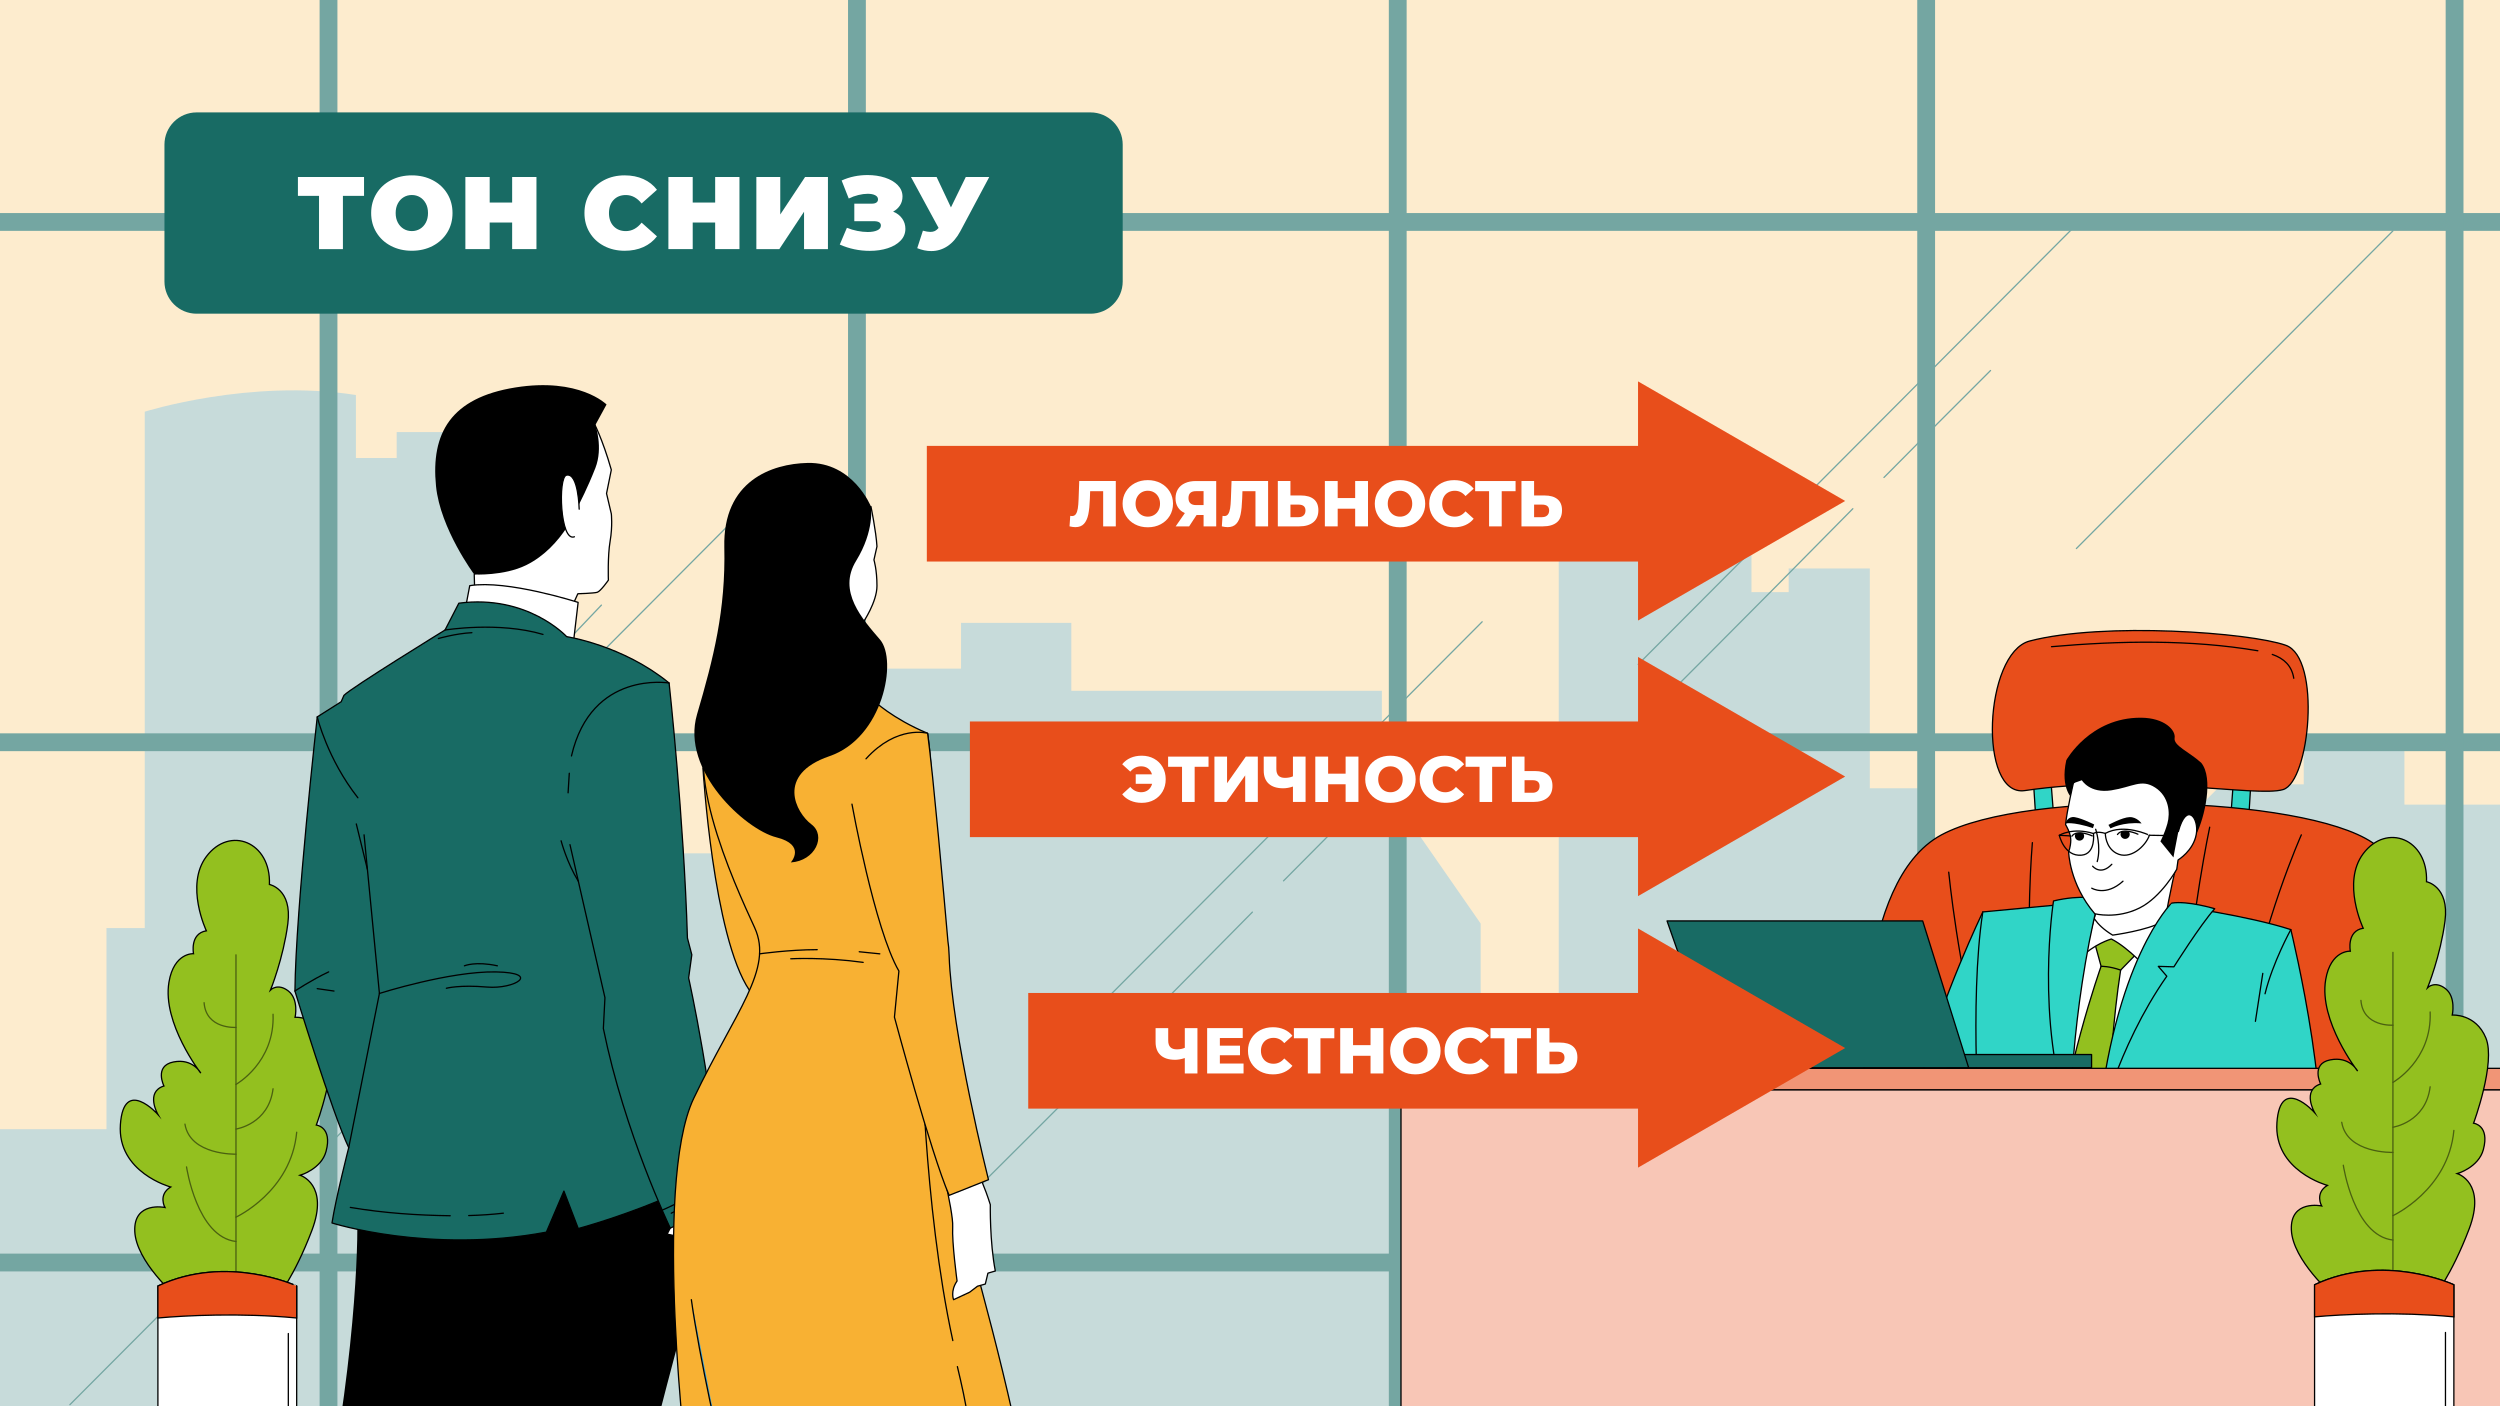 <?xml version="1.0" encoding="UTF-8"?> <svg xmlns="http://www.w3.org/2000/svg" xmlns:xlink="http://www.w3.org/1999/xlink" version="1.1" x="0px" y="0px" viewBox="0 0 1920 1080" style="enable-background:new 0 0 1920 1080;" xml:space="preserve"> <style type="text/css"> .st0{opacity:0.35;} .st1{fill:#C7DBDA;} .st2{fill:#74A6A2;} .st3{fill:#30D5C7;stroke:#000000;stroke-linecap:round;stroke-linejoin:round;stroke-miterlimit:10;} .st4{fill:#186B64;stroke:#000000;stroke-linecap:round;stroke-linejoin:round;stroke-miterlimit:10;} .st5{fill:#E84E1B;stroke:#000000;stroke-miterlimit:10;} .st6{fill:#FCE0AD;stroke:#000000;stroke-linecap:round;stroke-linejoin:round;stroke-miterlimit:10;} .st7{fill:#FFFFFF;stroke:#000000;stroke-linecap:round;stroke-linejoin:round;stroke-miterlimit:10;} .st8{fill:#E84E1B;} .st9{fill:none;stroke:#000000;stroke-linecap:round;stroke-linejoin:round;stroke-miterlimit:10;} .st10{fill:#186B64;} .st11{fill:#0C3632;stroke:#000000;stroke-linecap:round;stroke-linejoin:round;stroke-miterlimit:10;} .st12{fill:#468983;stroke:#000000;stroke-linecap:round;stroke-linejoin:round;stroke-miterlimit:10;} .st13{fill:#F8B133;stroke:#000000;stroke-linecap:round;stroke-linejoin:round;stroke-miterlimit:10;} .st14{fill:#74A6A2;stroke:#000000;stroke-linecap:round;stroke-linejoin:round;stroke-miterlimit:10;} .st15{fill:#608109;stroke:#000000;stroke-linecap:round;stroke-linejoin:round;stroke-miterlimit:10;} .st16{fill:#F8B133;} .st17{fill:#FDECCE;stroke:#000000;stroke-linecap:round;stroke-linejoin:round;stroke-miterlimit:10;} .st18{fill:#93C01F;stroke:#000000;stroke-miterlimit:10;} .st19{fill:none;stroke:#000000;stroke-miterlimit:10;} .st20{fill:#FDECCE;} .st21{fill:#FFFFFF;} .st22{fill:#E84E1B;stroke:#000000;stroke-linecap:round;stroke-linejoin:round;stroke-miterlimit:10;} .st23{fill:#F8C6B6;} .st24{fill:#93C01F;} .st25{fill:none;stroke:#608109;stroke-linecap:round;stroke-miterlimit:10;} .st26{fill:#468983;} .st27{fill:#FCE5C2;} .st28{fill:#FCE0AD;} .st29{fill:#30D5C7;} .st30{fill:none;stroke:#93C01F;stroke-width:36;stroke-miterlimit:10;} .st31{fill:#74A6A2;stroke:#000000;stroke-miterlimit:10;} .st32{fill:none;stroke:#74A6A2;stroke-linecap:round;stroke-linejoin:round;stroke-miterlimit:10;} .st33{fill:none;stroke:#30D5C7;stroke-miterlimit:10;} .st34{fill:#F19576;stroke:#000000;stroke-miterlimit:10;} .st35{fill:#F8C6B6;stroke:#000000;stroke-miterlimit:10;} .st36{fill:#608109;} .st37{stroke:#000000;stroke-linecap:round;stroke-linejoin:round;stroke-miterlimit:10;} .st38{fill:none;stroke:#E84E1B;stroke-linecap:round;stroke-linejoin:round;stroke-miterlimit:10;} .st39{clip-path:url(#SVGID_00000044869635764361677550000012819997888390642816_);} .st40{fill:#F6B8A4;} .st41{opacity:0.99;fill:#E84E1B;} .st42{fill:#4A6010;} .st43{fill:#8D8FAC;} .st44{fill:#67B0B5;} .st45{fill:#D7AF9E;} .st46{fill:#414575;} .st47{fill:#CBCCE2;} .st48{opacity:0.99;fill:#D7AF9E;} .st49{fill:#BC795E;} .st50{fill:none;stroke:#BC795E;stroke-linecap:round;stroke-linejoin:round;stroke-miterlimit:10;} .st51{fill:#F7BD66;} .st52{fill:none;stroke:#35378C;stroke-linecap:round;stroke-miterlimit:10;} .st53{opacity:0.99;fill:#7D7EB8;} .st54{fill:#7D7EB8;} .st55{fill:none;stroke:#E84E1B;stroke-linecap:round;stroke-miterlimit:10;} .st56{fill:#5D5EA6;} .st57{fill:#F29100;} .st58{opacity:0.99;fill:#BC795E;} .st59{fill:#353492;stroke:#000000;stroke-linecap:round;stroke-linejoin:round;stroke-miterlimit:10;} .st60{fill:#F29100;stroke:#000000;stroke-linecap:round;stroke-linejoin:round;stroke-miterlimit:10;} .st61{fill:#D7AF9E;stroke:#000000;stroke-linecap:round;stroke-linejoin:round;stroke-miterlimit:10;} .st62{fill:#67B0B5;stroke:#000000;stroke-linecap:round;stroke-linejoin:round;stroke-miterlimit:10;} .st63{fill:#CBCCE2;stroke:#000000;stroke-linecap:round;stroke-linejoin:round;stroke-miterlimit:10;} .st64{fill:#414575;stroke:#000000;stroke-linecap:round;stroke-linejoin:round;stroke-miterlimit:10;} .st65{fill:#017C84;stroke:#000000;stroke-linecap:round;stroke-linejoin:round;stroke-miterlimit:10;} .st66{fill:#BC795E;stroke:#000000;stroke-linecap:round;stroke-linejoin:round;stroke-miterlimit:10;} .st67{fill:#C7DBDA;stroke:#000000;stroke-linecap:round;stroke-linejoin:round;stroke-miterlimit:10;} .st68{clip-path:url(#SVGID_00000064348699793727643880000001406675962397270940_);} .st69{fill:#4A6010;stroke:#000000;stroke-linecap:round;stroke-linejoin:round;stroke-miterlimit:10;} .st70{fill:none;stroke:#4A6010;stroke-linecap:round;stroke-linejoin:round;stroke-miterlimit:10;} .st71{fill:none;stroke:#E84E1B;stroke-miterlimit:10;} .st72{fill:none;stroke:#608109;stroke-miterlimit:10;} .st73{fill:#35378C;} .st74{fill:#F8C6B6;stroke:#000000;stroke-linecap:round;stroke-linejoin:round;stroke-miterlimit:10;} .st75{fill:none;stroke:#FFFFFF;stroke-miterlimit:10;} .st76{fill:none;stroke:#468983;stroke-linecap:round;stroke-linejoin:round;stroke-miterlimit:10;} .st77{fill:#37A6DE;stroke:#000000;stroke-linecap:round;stroke-linejoin:round;stroke-miterlimit:10;} .st78{fill:none;stroke:#F8B133;stroke-linecap:round;stroke-linejoin:round;stroke-miterlimit:10;} .st79{fill:#1D1D1B;} .st80{fill:none;stroke:#FFFFFF;stroke-width:15;stroke-linecap:round;stroke-miterlimit:10;} .st81{fill:none;stroke:#000000;stroke-width:4;stroke-linecap:round;stroke-linejoin:round;stroke-miterlimit:10;} .st82{clip-path:url(#SVGID_00000129914554911095726530000015392573434348005290_);} .st83{fill:#12504B;} .st84{fill:#BA8526;} .st85{fill:#BDA882;} .st86{fill:#AE3B14;} .st87{fill:none;} .st88{fill:#ACEEE9;} .st89{fill:#FBD085;} .st90{fill:#832C0F;} .st91{fill:#ACCAC7;} .st92{fill:#35378C;stroke:#000000;stroke-linecap:round;stroke-linejoin:round;stroke-miterlimit:10;} .st93{fill:#E20613;stroke:#000000;stroke-miterlimit:10;} .st94{fill:#E20613;stroke:#000000;stroke-linecap:round;stroke-linejoin:round;stroke-miterlimit:10;} .st95{fill:none;stroke:#FFFFFF;stroke-width:7;stroke-miterlimit:10;} .st96{clip-path:url(#SVGID_00000131328083353880320730000011480413392035038866_);} .st97{clip-path:url(#SVGID_00000181064514124765103640000012508368532025344907_);} .st98{clip-path:url(#SVGID_00000101809905014339402350000000132347137973380010_);} .st99{clip-path:url(#SVGID_00000182529744475255825760000007484747960240164538_);} .st100{clip-path:url(#SVGID_00000017488736410554908370000005769576068753281209_);} </style> <g id="Layer_1" class="st0"> </g> <g id="Layer_2"> <rect x="-35.82" y="-55.74" class="st20" width="2002.1" height="1160.73"></rect> <g> <path class="st1" d="M2133.52,923.91V781.09l-43.28-62.32h-25.97V617.92H1846.6v-47.61h-77.33v32.08h-62.95l-39.77,39.77h-56.26 v33.33h6.83v56.41H1481.9V605.37h-45.88v-168.8h-62.32v18.18h-28.57V410.6c-74.01-11.69-148.02,11.69-148.02,11.69v361.98h-26.83 v140.98h-97.81v-37.51h9.52l-19.04-39.82v368.34l783.65-36.98l469.57,121.06V923.91H2133.52z"></path> <path class="st1" d="M1137.15,865.77V709.28L1089.73,641h-28.45V530.51h-238.5v-52.16h-84.72v35.14h-68.97l-43.57,43.57h-61.65 v36.51h7.48v61.8H423.21V516.76h-50.27V331.82h-68.29v19.92h-31.3v-48.37c-81.09-12.8-162.18,12.8-162.18,12.8v396.6h-29.4v154.47 H-25.39v-41.1h10.43l-20.87-43.63v341.29l858.6-10.27l516.26,2.97V865.77H1137.15z"></path> <g> <line class="st32" x1="1258.13" y1="510.23" x2="1599.44" y2="167.71"></line> <line class="st32" x1="1594.68" y1="421.25" x2="1837.77" y2="177.31"></line> <line class="st32" x1="352.98" y1="610.62" x2="596.06" y2="366.68"></line> <line class="st32" x1="53.67" y1="1078.81" x2="296.75" y2="834.87"></line> <line class="st32" x1="265.27" y1="671.53" x2="461.87" y2="464.73"></line> <path class="st32" d="M1446.89,366.68c27.17-27.5,54.63-54.96,81.83-82.12"></path> <path class="st32" d="M1187.41,627.08c83.17-82.8,152.55-152.14,235.56-236.39"></path> <line class="st32" x1="796.98" y1="820.05" x2="1138.29" y2="477.53"></line> <path class="st32" d="M985.74,676.5c27.17-27.5,54.63-54.96,81.83-82.12"></path> <path class="st32" d="M726.26,936.9c83.17-82.8,152.55-152.14,235.56-236.39"></path> <rect x="1066.62" y="-210.76" class="st2" width="13.68" height="1601.28"></rect> <rect x="915.79" y="-906.53" transform="matrix(-1.836970e-16 1 -1 -1.836970e-16 1093.094 -752.163)" class="st2" width="13.68" height="2153.98"></rect> <rect x="915.79" y="-506.95" transform="matrix(-1.836970e-16 1 -1 -1.836970e-16 1492.669 -352.589)" class="st2" width="13.68" height="2153.98"></rect> <rect x="915.79" y="-107.38" transform="matrix(-1.836970e-16 1 -1 -1.836970e-16 1892.244 46.986)" class="st2" width="13.68" height="2153.98"></rect> <rect x="1472.45" y="-210.76" class="st2" width="13.68" height="1342.12"></rect> <rect x="1878.27" y="-210.76" class="st2" width="13.68" height="1342.12"></rect> <rect x="245.46" y="-210.76" class="st2" width="13.68" height="1601.28"></rect> <rect x="651.29" y="-210.76" class="st2" width="13.68" height="1601.28"></rect> </g> </g> <polygon class="st3" points="1715.73,593.38 1712.67,634.88 1726.55,636.04 1729.14,593.38 "></polygon> <polygon class="st3" points="1561.43,596.67 1564.14,638.2 1578.05,637.43 1574.72,594.82 "></polygon> <path class="st5" d="M1558.83,492.29c56.7-14.76,169.16-6.51,196.64,3.28s18.46,104.64-2.03,110.82s-109.41-12.44-198.32,0.77 C1519.03,612.53,1523.62,501.46,1558.83,492.29z"></path> <path class="st5" d="M1431.73,828.78c0,0-7.41-151.77,59.29-187.59c66.71-35.82,278.12-29.97,331.06,5.97 c52.94,35.94,3.53,181.62,3.53,181.62H1431.73z"></path> <path class="st9" d="M1496.61,669.84c0,0,7.59,76.25,24.06,130.36"></path> <path class="st9" d="M1560.86,647.16c0,0-5.72,65.04,0.57,122.45"></path> <path class="st9" d="M1697.05,635.29c0,0-14.04,66.1-18.78,137.68"></path> <path class="st9" d="M1767.42,641.19c0,0-30.28,67.87-42.52,142.85"></path> <g> <path class="st18" d="M135.34,995.65c0,0-30.87-26.72-31.83-50.01c-0.96-23.3,23.15-18.3,23.15-18.3s-5.47-9.71,4.39-15.72 c0,0-41.15-11.15-38.58-48.01c2.57-36.87,28.8-7.72,28.8-7.72s-9.94-17.15,4.63-21.86c0,0-7.72-15.43,7.29-18.43 c15-3,21.01,8.57,21.01,8.57s-29.76-38.31-24.44-69.88c3.86-22.87,18.86-21.86,18.86-21.86s-3-15.43,9.86-17.58 c0,0-16.57-34.93,0-57.02c18-24.01,49.73-11.15,48.44,21.43c0,0,17.58,3.43,14.15,30.01c-3.43,26.58-13.29,51.01-13.29,51.01 s5.6-5.57,13.73,0.86c8.13,6.43,5.13,20.15,5.13,20.15s18-1.29,25.72,17.58c7.72,18.86-9.43,65.16-9.43,65.16 s12.47,1.43,7.5,20.15c-3.64,13.72-19.93,18.43-19.93,18.43s22.51,6.86,9,42.44c-13.5,35.58-27.44,52.73-27.44,52.73 L135.34,995.65z"></path> <line class="st70" x1="181.23" y1="994.39" x2="181.23" y2="733.33"></line> <path class="st70" d="M143.26,896.2c0,0,7.96,53.88,37.96,57.25"></path> <path class="st70" d="M181.23,934.77c0,0,42.44-19.59,46.63-65.21"></path> <path class="st70" d="M181.23,886.4c0,0-35.21,1.01-39.19-23.07"></path> <path class="st70" d="M181.23,867.11c0,0,25.1-3.67,28.47-30.92"></path> <path class="st70" d="M181.23,832.83c0,0,30-16.84,28.47-53.88"></path> <path class="st70" d="M181.23,789.05c0,0-22.96,1.53-24.49-18.98"></path> <path class="st7" d="M121.27,987.65v202.28c0,29.43,23.86,53.29,53.29,53.29h0c29.43,0,53.29-23.86,53.29-53.29V987.65 C227.86,987.65,174.28,962.72,121.27,987.65z"></path> <path class="st5" d="M121.27,987.65v24.56c21.15-1.89,63.37-4.08,106.58,0v-24.56C227.86,987.65,174.28,962.72,121.27,987.65z"></path> <line class="st9" x1="221.43" y1="1024.16" x2="221.43" y2="1087.35"></line> </g> <g> <path d="M274.25,924.23c0,0,3.67,67.02-16.53,190.96s-19.28,181.78-19.28,181.78l95.79-16.22c0,0,27.13-126.7,43.05-185.45 c0,0-2.86,95.48,0,167.7l95.89-0.61c0,0,14.69-103.44,32.44-173.21s39.63-140.37,39.78-192.39 C545.55,844.77,274.25,924.23,274.25,924.23z"></path> <path class="st7" d="M548.04,919.85c0,0-1.63,18.77-8.77,34.28c0,0-18.77-4.9-26.93-6.32l3.26-6.32L548.04,919.85z"></path> <path class="st7" d="M455.82,324.16c0,0,6.83,12.6,13.67,36.68l-3.67,18.16l3.67,15.61c0,0,1.07,9.38-0.92,21.01 c-1.99,11.63-1.33,29.94-1.33,29.94s-5.97,8.57-8.57,9.33c-2.6,0.77-14.89,1.12-14.89,1.12l-5.81,12.85l-73.45-16.37l-0.31-11.27 L455.82,324.16z"></path> <path d="M444.81,387.05c0,0,6.32-11.94,12.45-27.64s0-33.05,0-33.05l8.57-15.71c0,0-20.81-21.01-70.18-13.06 c-49.37,7.96-64.84,35.05-60.8,75.69c3.26,32.85,29.38,67.94,29.38,67.94s22.74,1.2,39.78-7.14 C432.77,420,444.81,387.05,444.81,387.05z"></path> <path class="st7" d="M444.81,391.03c0,0-0.51-28.26-9.79-26.11c-6.61,1.52-4.9,51.62,6.12,47.33"></path> <path class="st7" d="M440.12,495.69l3.88-33.05c0,0-54.47-17.55-83.24-12.85l-5.71,29.99L440.12,495.69z"></path> <path class="st4" d="M435.22,488.96c0,0-29.99-32.64-82.83-25.71l-10.61,20.61c0,0-72.12,44.37-77.63,50.19l-2.14,4.9 l-18.36,11.63c0,0-16.53,147.51-17.14,210.55c0,0,28.46,93.34,41.31,120.27c0,0-9.79,38.25-12.85,57.84 c0,0,74.98,23.87,164.64,7.04l13.47-31.52l11.02,28.77c0,0,38.87-10.4,77.43-28.15"></path> <path class="st4" d="M435.22,488.96c0,0,43.15,6.53,78.65,35.6c0,0,11.32,103.44,14.08,195.86l3.37,12.85l-2.45,17.75 c0,0,20.37,91.07,24.45,170.64c0,0-22.92,14.51-38.53,21.55c0,0-35.09-72.94-51.41-153.32l1.22-23.67L437.74,648.7"></path> <polyline class="st9" points="267.82,881.39 291.39,762.96 279.6,641.16 "></polyline> <path class="st9" d="M513.87,524.56c0,0-59.68-10.1-74.98,56"></path> <line class="st9" x1="437.21" y1="593.87" x2="436.29" y2="608.87"></line> <path class="st9" d="M243.64,550.57c0,0,7.65,32.13,31.21,62.12"></path> <path class="st9" d="M341.78,483.86c0,0,41.09-6.73,75.22,3.37"></path> <path class="st9" d="M336.68,490.39c0,0,13.26-3.88,25.71-4.49"></path> <path class="st9" d="M291.39,762.96c0,0,53.86-17.14,89.36-16.53s14.38,13.47-6.73,11.63c-21.12-1.84-31.21,0.92-31.21,0.92"></path> <path class="st9" d="M356.67,741.74c0,0,8.57-3.67,25.3,0"></path> <path class="st9" d="M515.55,931.73c0.77-0.46,37.26-18.7,37.26-18.7"></path> <path class="st9" d="M508.54,929.38c1.2-0.26,17.42-8.21,17.42-8.21"></path> <path class="st9" d="M226.51,761.12c0,0,12.45-8.4,25.91-14.71"></path> <line class="st9" x1="243.64" y1="759.28" x2="256.5" y2="761.12"></line> <line class="st9" x1="273.64" y1="632.79" x2="282.16" y2="667.62"></line> <path class="st9" d="M430.93,645.75c0,0,4.42,16.78,13.22,31.03"></path> <path class="st9" d="M359.97,933.55c8.88-0.25,17.76-0.81,26.59-1.82"></path> <path class="st9" d="M269.05,927.29c25.55,4.34,51.57,6.07,76.69,6.4"></path> </g> <g> <path class="st13" d="M539.87,589.88c0,0,7.77,129.63,35.74,170.72c27.96,41.1,26.96-49.54,26.96-49.54L539.87,589.88z"></path> <path class="st13" d="M670.67,537.8c0,0,14.68,14.14,41.73,25.37c0,0,9.35,59.76,0,141.21s-6.01,124.86,10.02,176.27 c16.02,51.41,46.07,157.57,61.43,234.35c0,0-106.83,64.1-255.72,16.69c0,0-27.37-221.23,4.67-288.22s61.43-99.04,46.74-131.09 s-63.43-135.54-25.04-168.25C592.88,511.43,670.67,537.8,670.67,537.8z"></path> <path class="st7" d="M668.88,389.01c0,0,3.92,18.89,4.63,30.65l-2.32,10.33c0,0,2.32,7.48,2.32,19.96s-10.69,28.15-10.69,28.15 S602.25,406.47,668.88,389.01z"></path> <path class="st9" d="M583.35,732.55c0,0,22.72-3.21,44.25-3.21"></path> <line class="st9" x1="659.9" y1="730.95" x2="675.68" y2="732.55"></line> <path class="st9" d="M607.32,736.35c0,0,25.46-1.42,55.58,2.75"></path> <path class="st9" d="M707.43,793.82c0,0,1.63,131.57,24.33,235.73"></path> <path class="st77" d="M554.16,1117.01c0,0-17.03-74.11-23.2-118.85"></path> <path class="st77" d="M735.27,1049.57c0,0,4.51,18.53,6.51,30.05"></path> <path class="st7" d="M740.36,879.98c0,0,11.85,18.51,20.2,45.21c0,0-0.5,28.56,3.84,50.93l-5.68,1.67l-2,8.35l-6.01,1.67 l-6.02,4.59l-12.34,5.76c0,0-2.7-6.51,2.67-14.36c0,0-4.03-29.71-3.35-41.73c0.68-12.02-12.51-63.76-12.51-63.76L740.36,879.98z"></path> <path class="st13" d="M654.31,617.59c0,0,17.34,95.96,36.05,128.19l-3.43,35.39c0,0,27.71,103.52,42,136.87l30.21-12.02 c0,0-28.36-112.87-30.21-172.28c-0.14-4.42-0.47-8.1-0.96-11.15c-2.83-32.55-11.22-127.23-15.57-159.42c0,0-23.41-6.76-47.31,19.6 "></path> <path d="M668.88,389.01c0,0,3.03,18.3-11.4,41.76c-14.43,23.45,4.91,44.75,18.4,60.48c13.49,15.74,2.55,75.34-38.89,89.51 c-41.44,14.17-25.61,43.49-13.88,52.28c11.73,8.79,3.02,28.14-15.79,29.32c0,0,12.27-13.43-11.18-19.32 c-23.45-5.89-73.56-51.03-60.82-94.42c12.74-43.39,22.06-80.12,20.95-128.4c-1.17-51.01,36.53-64.06,63.91-64.69 C655.13,354.71,668.88,389.01,668.88,389.01z"></path> </g> <g> <path class="st3" d="M1522.8,700.37c0,0-32.04,66.65-46.02,122.15c0,0,53.86,24.62,55.09,16.64 C1533.1,831.18,1522.8,700.37,1522.8,700.37z"></path> <path class="st7" d="M1594.73,720.48l-11.68,155.52c0,0,40.56,8.1,41.2,6.33s60-148.09,60-148.09S1642.19,696.54,1594.73,720.48z"></path> <path class="st18" d="M1613.64,742.1c0,0-30.24,85.15-34.93,154.35l40.18,6.18c0,0-1.85-82.03,9.75-157.6 C1628.64,745.03,1622.13,731.63,1613.64,742.1z"></path> <path class="st18" d="M1608.68,723.99l4.96,18.12c0,0,6.56-0.11,15,2.93l17.2-17.69C1645.85,727.34,1627.9,711.82,1608.68,723.99z "></path> <path class="st7" d="M1672.39,659.9c0,0-7.08,30.35-9.28,45.82c-2.19,15.47-8.62,18.56-8.62,18.56l-52.42-8.99l6.3-54.07 L1672.39,659.9z"></path> <path class="st7" d="M1606.31,701.06c0,0,1.85,8.47,16.21,17.12c0,0,27.37-3.65,38.35-10.43l-11.04,37.19 c0,0-14.53-16.75-28.32-23.8c0,0-13.72,3.95-23.64,14.69C1597.87,735.84,1598.38,709.23,1606.31,701.06z"></path> <path class="st3" d="M1612.24,691.94c0,0-39.32,122.26-15.67,209.21l-75.65-20.58c0,0-8.83-110.82,1.88-180.21L1612.24,691.94z"></path> <path class="st3" d="M1611.84,690.2c0,0-13.28-3.34-34.74,1.72c0,0-14.57,92.04,12.82,169.42 C1589.92,861.34,1589.97,778.88,1611.84,690.2z"></path> <path class="st3" d="M1670.69,695.59c0,0,55.13,7.48,88.67,18.34c0,0,38.19,156.37,15.53,199.74l-55.13-39.34 c0,0-9.65,37.47-16.79,47.53S1606.32,907,1606.32,907s9.67-104.04,30.26-153.31C1657.18,704.42,1670.69,695.59,1670.69,695.59z"></path> <path class="st3" d="M1610.74,869.47c0,0,14.76-64.67,53.36-119.73l-6.52-7.57l11.97,0.35c0,0,20.25-32.19,31.34-44.62 c0,0-20.72-6.31-33.11-4.31C1667.77,693.59,1623.36,736.9,1610.74,869.47z"></path> <g> <path d="M1592.1,613.96c0,0-10.15-7.7-5.19-30.14c0,0,18.22-32.86,57.38-32.62c18.14,0.11,26.8,9.64,25.82,15.56 c-0.99,5.92,11.02,10.54,20.4,19.03c9.75,11.8,2.55,42.36-3.75,54.9c-6.69,13.32-11.73,11.71-11.73,11.71l-7.76-7.8 L1592.1,613.96z"></path> <path class="st7" d="M1592.32,601.53c0,0-4.94,21.01-5.96,31.79c0,0,4.08,6.5,4,11.91s-1.66,8.85-1.66,8.85 s0.46,24.74,20.09,47.68c0,0,16.83,4.4,34.52-4.5c16.66-8.39,28.44-29.66,28.44-29.66l1-7.12c0,0,11.82-7.13,14.01-19.81 c2.19-12.68-7.59-25.21-13.79-2.06c0,0,2.46-35.22-9.75-45.92C1651.02,581.99,1613.94,574.61,1592.32,601.53z"></path> <path d="M1592.32,601.53l6.54-2.29c0,0,6.04,10.32,22.6,7.75c16.56-2.57,23.01-9.03,33.69-2.16 c10.68,6.86,11.66,19.58,9.42,27.57c-2.25,7.99-5.38,13.76-5.38,13.76l10.03,12.35c0,0,1.58-9.13,3.76-19.9s6.27-29.64,2.91-45.6 c-3.36-15.96-36.49-24.79-58.27-22.33C1595.83,573.14,1591.63,595.86,1592.32,601.53z"></path> <path class="st9" d="M1606.86,641.97c0,0-11.69-5.46-15.66,0.24"></path> <path d="M1599.7,639.7c-1.81-0.3-3.63,0.12-5.45,0.23c-0.32,0.42-0.55,0.92-0.66,1.48c-0.36,1.92,0.91,3.77,2.83,4.13 c1.92,0.36,3.77-0.9,4.13-2.83C1600.76,641.59,1600.41,640.49,1599.7,639.7z"></path> <path class="st9" d="M1641.89,640.65c0,0-11.69-5.46-15.66,0.24"></path> <path d="M1634.73,638.38c-1.81-0.3-3.63,0.12-5.45,0.23c-0.32,0.42-0.55,0.92-0.66,1.48c-0.36,1.92,0.91,3.77,2.83,4.13 c1.92,0.36,3.77-0.9,4.13-2.83C1635.79,640.27,1635.44,639.17,1634.73,638.38z"></path> <path d="M1586.08,632.54c0,0,4.73-1.91,21.31,3.44l0.94-2.79c0,0-12.65-6.3-16.84-5.68 C1587.31,628.13,1586.08,632.54,1586.08,632.54z"></path> <path d="M1619.28,633.53l1.59,2.69c0,0,9.58-5.18,23.86-3.83c0,0-3.58-5.05-9.23-4.85 C1629.84,627.74,1619.28,633.53,1619.28,633.53z"></path> <path class="st9" d="M1606.48,682.13c0,0,10.77,6.66,23.97-5.37"></path> <path class="st9" d="M1609.48,636.88c0,0,4.4,13.09,1.2,24.8"></path> <path class="st9" d="M1607.15,665.24c0,0,6.15,7.61,14.72-1.47"></path> <path class="st9" d="M1581.55,641.5c0,0,10.19-6.33,26.23-1.35c0,0,1.94,15.63-9.14,16.63 C1585.26,657.99,1581.55,641.5,1581.55,641.5z"></path> <path class="st9" d="M1616.88,640.05c0,0-0.05,10.6,8.38,15.18c10.59,5.75,22.53-5.3,25.5-13.76 C1650.76,641.48,1631.34,632.07,1616.88,640.05z"></path> <path class="st9" d="M1607.78,640.15c0,0,2.46-2.09,9.1-0.1"></path> <line class="st9" x1="1650.76" y1="641.48" x2="1667.11" y2="641.75"></line> <line class="st9" x1="1581.55" y1="641.5" x2="1589.98" y2="641.98"></line> </g> <path class="st9" d="M1759.35,713.93c0,0-13.92,25.26-19.79,49.27"></path> <line class="st9" x1="1737.82" y1="747.56" x2="1732.16" y2="784.37"></line> </g> <rect x="1048.63" y="820.48" class="st34" width="917.65" height="16.61"></rect> <rect x="1075.96" y="837.08" class="st74" width="876.71" height="312.5"></rect> <path class="st9" d="M1745.12,502.6c8.97,3.05,14.99,8.73,16.49,18.3"></path> <path class="st9" d="M1575.57,496.66c52.69-4.59,106.69-5.59,158.44,3.12"></path> <g> <g> <rect x="1495.45" y="809.88" class="st4" width="110.88" height="10.11"></rect> <polygon class="st4" points="1319.77,819.99 1280.29,707.28 1476.62,707.28 1511.92,819.99 "></polygon> </g> </g> <g> <path class="st18" d="M1791.71,994.72c0,0-30.98-26.82-31.95-50.2c-0.97-23.38,23.24-18.37,23.24-18.37s-5.49-9.75,4.41-15.77 c0,0-41.31-11.19-38.73-48.19c2.58-37.01,28.91-7.75,28.91-7.75s-9.98-17.21,4.65-21.95c0,0-7.75-15.49,7.32-18.5 c15.06-3.01,21.08,8.61,21.08,8.61s-29.87-38.46-24.53-70.14c3.87-22.96,18.93-21.95,18.93-21.95s-3.01-15.49,9.9-17.64 c0,0-16.63-35.06,0-57.23c18.07-24.1,49.92-11.19,48.62,21.52c0,0,17.64,3.44,14.2,30.12s-13.34,51.21-13.34,51.21 s5.62-5.59,13.78,0.86c8.16,6.45,5.15,20.22,5.15,20.22s18.07-1.29,25.82,17.64s-9.47,65.41-9.47,65.41s12.52,1.44,7.53,20.22 c-3.66,13.77-20.01,18.5-20.01,18.5s22.59,6.88,9.04,42.6c-13.55,35.72-27.54,52.93-27.54,52.93L1791.71,994.72z"></path> <line class="st70" x1="1837.77" y1="993.45" x2="1837.77" y2="731.41"></line> <path class="st70" d="M1799.66,894.89c0,0,7.99,54.08,38.1,57.46"></path> <path class="st70" d="M1837.77,933.61c0,0,42.6-19.67,46.81-65.45"></path> <path class="st70" d="M1837.77,885.06c0,0-35.34,1.02-39.33-23.15"></path> <path class="st70" d="M1837.77,865.7c0,0,25.2-3.69,28.58-31.04"></path> <path class="st70" d="M1837.77,831.28c0,0,30.11-16.9,28.58-54.08"></path> <path class="st70" d="M1837.77,787.34c0,0-23.05,1.54-24.58-19.05"></path> <path class="st7" d="M1777.59,986.69v203.04c0,29.54,23.95,53.49,53.49,53.49l0,0c29.54,0,53.49-23.95,53.49-53.49V986.69 C1884.57,986.69,1830.79,961.67,1777.59,986.69z"></path> <path class="st5" d="M1777.59,986.69v24.65c21.23-1.9,63.61-4.1,106.98,0v-24.65C1884.57,986.69,1830.79,961.67,1777.59,986.69z"></path> <line class="st9" x1="1878.12" y1="1023.34" x2="1878.12" y2="1086.76"></line> </g> <g> <g> <rect x="789.68" y="762.6" class="st8" width="519.56" height="88.82"></rect> <polygon class="st8" points="1417.09,804.9 1258.01,713.06 1258.01,896.74 "></polygon> <g> <path class="st21" d="M919.63,789.59v34.83h-9.7v-11.84c-2.69,0.9-5.16,1.34-7.41,1.34c-4.88,0-8.6-1.17-11.17-3.51 c-2.57-2.34-3.86-5.71-3.86-10.12v-10.7h9.7v9.6c0,4.48,2.19,6.72,6.57,6.72c2.39,0,4.44-0.4,6.17-1.19v-15.12H919.63z"></path> <path class="st21" d="M955.05,816.81v7.61h-27.96v-34.83h27.32v7.61h-17.56v5.87h15.47v7.36h-15.47v6.37H955.05z"></path> <path class="st21" d="M967.77,822.8c-2.9-1.54-5.18-3.69-6.84-6.44c-1.66-2.75-2.49-5.87-2.49-9.35c0-3.48,0.83-6.6,2.49-9.35 c1.66-2.75,3.94-4.9,6.84-6.44c2.9-1.54,6.18-2.31,9.83-2.31c3.18,0,6.05,0.56,8.61,1.69s4.68,2.75,6.37,4.88l-6.27,5.67 c-2.26-2.72-4.99-4.08-8.21-4.08c-1.89,0-3.57,0.42-5.05,1.24c-1.48,0.83-2.62,2-3.43,3.51c-0.81,1.51-1.22,3.24-1.22,5.2 c0,1.96,0.41,3.69,1.22,5.2c0.81,1.51,1.96,2.68,3.43,3.51c1.48,0.83,3.16,1.24,5.05,1.24c3.22,0,5.95-1.36,8.21-4.08l6.27,5.67 c-1.69,2.12-3.82,3.75-6.37,4.88c-2.55,1.13-5.42,1.69-8.61,1.69C973.94,825.12,970.67,824.34,967.77,822.8z"></path> <path class="st21" d="M1024.76,797.4h-10.65v27.02h-9.7V797.4h-10.7v-7.81h31.05V797.4z"></path> <path class="st21" d="M1062.42,789.59v34.83h-9.85v-13.58h-13.43v13.58h-9.85v-34.83h9.85v13.08h13.43v-13.08H1062.42z"></path> <path class="st21" d="M1077.07,822.78c-2.94-1.56-5.24-3.71-6.92-6.47s-2.51-5.85-2.51-9.3c0-3.45,0.84-6.55,2.51-9.3 c1.67-2.75,3.98-4.91,6.92-6.47c2.94-1.56,6.24-2.34,9.93-2.34s6.99,0.78,9.93,2.34c2.94,1.56,5.24,3.71,6.92,6.47 c1.67,2.75,2.51,5.85,2.51,9.3c0,3.45-0.84,6.55-2.51,9.3s-3.98,4.91-6.92,6.47c-2.94,1.56-6.24,2.34-9.93,2.34 S1080.01,824.34,1077.07,822.78z M1091.78,815.71c1.43-0.83,2.55-2,3.38-3.51c0.83-1.51,1.24-3.24,1.24-5.2 c0-1.96-0.42-3.69-1.24-5.2c-0.83-1.51-1.96-2.68-3.38-3.51c-1.43-0.83-3.02-1.24-4.78-1.24s-3.35,0.42-4.78,1.24 c-1.43,0.83-2.55,2-3.38,3.51c-0.83,1.51-1.24,3.24-1.24,5.2c0,1.96,0.41,3.69,1.24,5.2c0.83,1.51,1.96,2.68,3.38,3.51 c1.43,0.83,3.02,1.24,4.78,1.24S1090.35,816.54,1091.78,815.71z"></path> <path class="st21" d="M1118.77,822.8c-2.9-1.54-5.18-3.69-6.84-6.44c-1.66-2.75-2.49-5.87-2.49-9.35c0-3.48,0.83-6.6,2.49-9.35 c1.66-2.75,3.94-4.9,6.84-6.44c2.9-1.54,6.18-2.31,9.83-2.31c3.18,0,6.05,0.56,8.61,1.69s4.68,2.75,6.37,4.88l-6.27,5.67 c-2.26-2.72-4.99-4.08-8.21-4.08c-1.89,0-3.57,0.42-5.05,1.24c-1.48,0.83-2.62,2-3.43,3.51c-0.81,1.51-1.22,3.24-1.22,5.2 c0,1.96,0.41,3.69,1.22,5.2c0.81,1.51,1.96,2.68,3.43,3.51c1.48,0.83,3.16,1.24,5.05,1.24c3.22,0,5.95-1.36,8.21-4.08l6.27,5.67 c-1.69,2.12-3.82,3.75-6.37,4.88c-2.55,1.13-5.42,1.69-8.61,1.69C1124.94,825.12,1121.67,824.34,1118.77,822.8z"></path> <path class="st21" d="M1175.76,797.4h-10.65v27.02h-9.7V797.4h-10.7v-7.81h31.05V797.4z"></path> <path class="st21" d="M1207.95,803.55c2.32,1.91,3.48,4.73,3.48,8.48c0,4.01-1.29,7.08-3.88,9.21 c-2.59,2.12-6.19,3.18-10.8,3.18h-16.47v-34.83h9.7v11.09h8.06C1202.33,800.69,1205.63,801.64,1207.95,803.55z M1200.06,816.01 c0.98-0.9,1.47-2.16,1.47-3.78c0-3.02-1.81-4.53-5.42-4.53h-6.12v9.65h6.12C1197.77,817.35,1199.09,816.91,1200.06,816.01z"></path> </g> </g> </g> <g> <g> <rect x="744.88" y="554.09" class="st8" width="564.36" height="88.82"></rect> <polygon class="st8" points="1417.09,596.39 1258.01,504.55 1258.01,688.23 "></polygon> <g> <g> <path class="st21" d="M886.36,582.7c2.79,1.54,4.97,3.69,6.54,6.44c1.58,2.75,2.36,5.87,2.36,9.35c0,3.48-0.79,6.6-2.36,9.35 c-1.58,2.75-3.76,4.9-6.54,6.44c-2.79,1.54-5.94,2.31-9.45,2.31c-3.22,0-6.11-0.56-8.68-1.69c-2.57-1.13-4.7-2.75-6.39-4.88 l6.22-5.67c2.32,2.72,5.11,4.08,8.36,4.08c2.09,0,3.87-0.57,5.35-1.72c1.48-1.14,2.5-2.73,3.06-4.75h-12.59v-7.26h12.49 c-0.56-1.92-1.58-3.43-3.03-4.53c-1.46-1.09-3.22-1.64-5.27-1.64c-3.25,0-6.04,1.36-8.36,4.08l-6.22-5.67 c1.69-2.12,3.82-3.75,6.39-4.88c2.57-1.13,5.46-1.69,8.68-1.69C880.42,580.39,883.57,581.16,886.36,582.7z"></path> <path class="st21" d="M928.15,588.89h-10.65v27.02h-9.7v-27.02h-10.7v-7.81h31.05V588.89z"></path> <path class="st21" d="M932.68,581.08h9.7v20.45l14.38-20.45h9.25v34.83h-9.7v-20.4l-14.33,20.4h-9.3V581.08z"></path> <path class="st21" d="M1002.68,581.08v34.83h-9.7v-11.84c-2.69,0.9-5.16,1.34-7.41,1.34c-4.88,0-8.6-1.17-11.17-3.51 c-2.57-2.34-3.86-5.71-3.86-10.12v-10.7h9.7v9.6c0,4.48,2.19,6.72,6.57,6.72c2.39,0,4.44-0.4,6.17-1.19v-15.12H1002.68z"></path> <path class="st21" d="M1043.28,581.08v34.83h-9.85v-13.58H1020v13.58h-9.85v-34.83h9.85v13.08h13.43v-13.08H1043.28z"></path> <path class="st21" d="M1057.93,614.27c-2.94-1.56-5.24-3.71-6.92-6.47c-1.67-2.75-2.51-5.85-2.51-9.3 c0-3.45,0.84-6.55,2.51-9.3c1.67-2.75,3.98-4.91,6.92-6.47c2.94-1.56,6.24-2.34,9.93-2.34s6.99,0.78,9.93,2.34 c2.94,1.56,5.24,3.72,6.92,6.47c1.67,2.75,2.51,5.85,2.51,9.3c0,3.45-0.84,6.55-2.51,9.3c-1.67,2.75-3.98,4.91-6.92,6.47 c-2.94,1.56-6.24,2.34-9.93,2.34S1060.87,615.83,1057.93,614.27z M1072.64,607.2c1.43-0.83,2.55-2,3.38-3.51 c0.83-1.51,1.24-3.24,1.24-5.2c0-1.96-0.42-3.69-1.24-5.2c-0.83-1.51-1.96-2.68-3.38-3.51c-1.43-0.83-3.02-1.24-4.78-1.24 s-3.35,0.42-4.78,1.24c-1.43,0.83-2.55,2-3.38,3.51c-0.83,1.51-1.24,3.24-1.24,5.2c0,1.96,0.41,3.69,1.24,5.2 c0.83,1.51,1.96,2.68,3.38,3.51c1.43,0.83,3.02,1.24,4.78,1.24S1071.21,608.03,1072.64,607.2z"></path> <path class="st21" d="M1099.63,614.29c-2.9-1.54-5.18-3.69-6.84-6.44c-1.66-2.75-2.49-5.87-2.49-9.35 c0-3.48,0.83-6.6,2.49-9.35c1.66-2.75,3.94-4.9,6.84-6.44c2.9-1.54,6.18-2.31,9.83-2.31c3.18,0,6.05,0.56,8.61,1.69 c2.55,1.13,4.68,2.75,6.37,4.88l-6.27,5.67c-2.26-2.72-4.99-4.08-8.21-4.08c-1.89,0-3.57,0.42-5.05,1.24 c-1.48,0.83-2.62,2-3.43,3.51c-0.81,1.51-1.22,3.24-1.22,5.2c0,1.96,0.41,3.69,1.22,5.2s1.96,2.68,3.43,3.51 c1.48,0.83,3.16,1.24,5.05,1.24c3.22,0,5.95-1.36,8.21-4.08l6.27,5.67c-1.69,2.12-3.82,3.75-6.37,4.88 c-2.55,1.13-5.42,1.69-8.61,1.69C1105.81,616.61,1102.53,615.84,1099.63,614.29z"></path> <path class="st21" d="M1156.62,588.89h-10.65v27.02h-9.7v-27.02h-10.7v-7.81h31.05V588.89z"></path> <path class="st21" d="M1188.81,595.04c2.32,1.91,3.48,4.73,3.48,8.48c0,4.01-1.29,7.08-3.88,9.2 c-2.59,2.12-6.19,3.18-10.8,3.18h-16.47v-34.83h9.7v11.1h8.06C1183.19,592.18,1186.49,593.13,1188.81,595.04z M1180.93,607.5 c0.98-0.9,1.47-2.16,1.47-3.78c0-3.02-1.81-4.53-5.42-4.53h-6.12v9.65h6.12C1178.63,608.85,1179.95,608.4,1180.93,607.5z"></path> </g> </g> </g> </g> <g> <g> <rect x="711.8" y="342.44" class="st8" width="597.44" height="88.82"></rect> <polygon class="st8" points="1417.09,384.74 1258.01,292.9 1258.01,476.58 "></polygon> <g> <path class="st21" d="M856.93,369.43v34.83h-9.7v-27.02h-10l-0.2,5.67c-0.17,4.98-0.57,9.02-1.22,12.14 c-0.65,3.12-1.75,5.53-3.31,7.24c-1.56,1.71-3.76,2.56-6.62,2.56c-1.33,0-2.82-0.2-4.48-0.6l0.55-8.06 c0.43,0.1,0.88,0.15,1.34,0.15c1.29,0,2.29-0.51,2.98-1.54c0.7-1.03,1.19-2.46,1.49-4.3c0.3-1.84,0.5-4.24,0.6-7.19l0.5-13.88 H856.93z"></path> <path class="st21" d="M871.58,402.62c-2.94-1.56-5.24-3.71-6.92-6.47c-1.67-2.75-2.51-5.85-2.51-9.3c0-3.45,0.84-6.55,2.51-9.3 c1.67-2.75,3.98-4.91,6.92-6.47c2.94-1.56,6.24-2.34,9.93-2.34s6.99,0.78,9.93,2.34c2.94,1.56,5.24,3.72,6.92,6.47 c1.67,2.75,2.51,5.85,2.51,9.3c0,3.45-0.84,6.55-2.51,9.3c-1.68,2.75-3.98,4.91-6.92,6.47c-2.94,1.56-6.24,2.34-9.93,2.34 S874.52,404.18,871.58,402.62z M886.28,395.55c1.43-0.83,2.55-2,3.38-3.51c0.83-1.51,1.24-3.24,1.24-5.2 c0-1.96-0.42-3.69-1.24-5.2c-0.83-1.51-1.96-2.68-3.38-3.51c-1.43-0.83-3.02-1.24-4.78-1.24s-3.35,0.42-4.78,1.24 c-1.43,0.83-2.55,2-3.38,3.51c-0.83,1.51-1.24,3.24-1.24,5.2c0,1.96,0.42,3.69,1.24,5.2c0.83,1.51,1.96,2.68,3.38,3.51 c1.43,0.83,3.02,1.24,4.78,1.24S884.86,396.38,886.28,395.55z"></path> <path class="st21" d="M934.05,369.43v34.83h-9.7v-8.76h-5.37l-5.72,8.76H902.9l7.06-10.2c-2.32-1.03-4.1-2.51-5.32-4.45 c-1.23-1.94-1.84-4.25-1.84-6.94c0-2.72,0.63-5.07,1.89-7.06c1.26-1.99,3.07-3.52,5.42-4.58c2.35-1.06,5.11-1.59,8.26-1.59 H934.05z M912.75,382.52c0,1.76,0.49,3.09,1.47,4.01c0.98,0.91,2.4,1.37,4.25,1.37h5.87v-10.7h-5.77 C914.69,377.19,912.75,378.97,912.75,382.52z"></path> <path class="st21" d="M973.9,369.43v34.83h-9.7v-27.02h-10l-0.2,5.67c-0.17,4.98-0.57,9.02-1.22,12.14 c-0.65,3.12-1.75,5.53-3.31,7.24c-1.56,1.71-3.76,2.56-6.62,2.56c-1.33,0-2.82-0.2-4.48-0.6l0.55-8.06 c0.43,0.1,0.88,0.15,1.34,0.15c1.29,0,2.29-0.51,2.98-1.54c0.7-1.03,1.2-2.46,1.49-4.3c0.3-1.84,0.5-4.24,0.6-7.19l0.5-13.88 H973.9z"></path> <path class="st21" d="M1009.03,383.39c2.32,1.91,3.48,4.73,3.48,8.48c0,4.01-1.29,7.08-3.88,9.2c-2.59,2.12-6.19,3.18-10.8,3.18 h-16.47v-34.83h9.7v11.1h8.06C1003.4,380.53,1006.7,381.48,1009.03,383.39z M1001.14,395.85c0.98-0.9,1.47-2.16,1.47-3.78 c0-3.02-1.81-4.53-5.42-4.53h-6.12v9.65h6.12C998.84,397.2,1000.16,396.75,1001.14,395.85z"></path> <path class="st21" d="M1050.62,369.43v34.83h-9.85v-13.58h-13.43v13.58h-9.85v-34.83h9.85v13.08h13.43v-13.08H1050.62z"></path> <path class="st21" d="M1065.27,402.62c-2.94-1.56-5.24-3.71-6.92-6.47c-1.68-2.75-2.51-5.85-2.51-9.3c0-3.45,0.84-6.55,2.51-9.3 c1.67-2.75,3.98-4.91,6.92-6.47c2.94-1.56,6.24-2.34,9.93-2.34s6.99,0.78,9.93,2.34c2.94,1.56,5.24,3.72,6.92,6.47 c1.67,2.75,2.51,5.85,2.51,9.3c0,3.45-0.84,6.55-2.51,9.3c-1.68,2.75-3.98,4.91-6.92,6.47c-2.94,1.56-6.24,2.34-9.93,2.34 S1068.21,404.18,1065.27,402.62z M1079.97,395.55c1.43-0.83,2.55-2,3.38-3.51s1.24-3.24,1.24-5.2c0-1.96-0.42-3.69-1.24-5.2 c-0.83-1.51-1.96-2.68-3.38-3.51s-3.02-1.24-4.78-1.24c-1.76,0-3.35,0.42-4.78,1.24s-2.55,2-3.38,3.51 c-0.83,1.51-1.24,3.24-1.24,5.2c0,1.96,0.42,3.69,1.24,5.2s1.96,2.68,3.38,3.51c1.43,0.83,3.02,1.24,4.78,1.24 C1076.96,396.8,1078.55,396.38,1079.97,395.55z"></path> <path class="st21" d="M1106.97,402.64c-2.9-1.54-5.18-3.69-6.84-6.44c-1.66-2.75-2.49-5.87-2.49-9.35c0-3.48,0.83-6.6,2.49-9.35 c1.66-2.75,3.94-4.9,6.84-6.44c2.9-1.54,6.18-2.31,9.83-2.31c3.18,0,6.05,0.56,8.61,1.69c2.55,1.13,4.68,2.75,6.37,4.88 l-6.27,5.67c-2.26-2.72-4.99-4.08-8.21-4.08c-1.89,0-3.58,0.42-5.05,1.24c-1.48,0.83-2.62,2-3.43,3.51 c-0.81,1.51-1.22,3.24-1.22,5.2c0,1.96,0.41,3.69,1.22,5.2s1.96,2.68,3.43,3.51c1.48,0.83,3.16,1.24,5.05,1.24 c3.22,0,5.95-1.36,8.21-4.08l6.27,5.67c-1.69,2.12-3.81,3.75-6.37,4.88c-2.55,1.13-5.42,1.69-8.61,1.69 C1113.14,404.96,1109.87,404.19,1106.97,402.64z"></path> <path class="st21" d="M1163.96,377.24h-10.65v27.02h-9.7v-27.02h-10.7v-7.81h31.05V377.24z"></path> <path class="st21" d="M1196.15,383.39c2.32,1.91,3.48,4.73,3.48,8.48c0,4.01-1.29,7.08-3.88,9.2c-2.59,2.12-6.19,3.18-10.8,3.18 h-16.47v-34.83h9.7v11.1h8.06C1190.53,380.53,1193.83,381.48,1196.15,383.39z M1188.26,395.85c0.98-0.9,1.47-2.16,1.47-3.78 c0-3.02-1.81-4.53-5.42-4.53h-6.12v9.65h6.12C1185.97,397.2,1187.28,396.75,1188.26,395.85z"></path> </g> </g> </g> <path class="st10" d="M837.52,240.92H151.01c-13.64,0-24.71-11.06-24.71-24.71V111.04c0-13.64,11.06-24.71,24.71-24.71h686.51 c13.64,0,24.71,11.06,24.71,24.71v105.18C862.23,229.86,851.17,240.92,837.52,240.92z"></path> <g> <g> <path class="st21" d="M279.58,150.42h-16.22v40.9h-18.35v-40.9H228.8v-14.48h50.78V150.42z"></path> <path class="st21" d="M300.23,188.86c-4.75-2.48-8.46-5.92-11.15-10.32c-2.69-4.4-4.03-9.37-4.03-14.91s1.34-10.51,4.03-14.91 c2.69-4.4,6.41-7.84,11.15-10.32c4.75-2.48,10.1-3.72,16.06-3.72c5.96,0,11.31,1.24,16.06,3.72c4.75,2.48,8.46,5.92,11.15,10.32 c2.69,4.4,4.03,9.37,4.03,14.91s-1.34,10.51-4.03,14.91c-2.69,4.4-6.41,7.84-11.15,10.32s-10.1,3.72-16.06,3.72 C310.33,192.58,304.98,191.34,300.23,188.86z M322.58,175.77c1.87-1.13,3.36-2.74,4.47-4.83c1.11-2.08,1.66-4.52,1.66-7.32 c0-2.79-0.55-5.23-1.66-7.32c-1.11-2.08-2.6-3.69-4.47-4.83c-1.87-1.13-3.97-1.7-6.29-1.7c-2.32,0-4.42,0.57-6.29,1.7 c-1.87,1.13-3.36,2.74-4.47,4.83c-1.11,2.08-1.66,4.52-1.66,7.32c0,2.8,0.55,5.23,1.66,7.32c1.11,2.08,2.6,3.69,4.47,4.83 c1.87,1.13,3.97,1.7,6.29,1.7C318.61,177.47,320.7,176.9,322.58,175.77z"></path> <path class="st21" d="M412,135.94v55.37h-18.67V170.9h-17.25v20.41h-18.67v-55.37h18.67v19.62h17.25v-19.62H412z"></path> <path class="st21" d="M463.89,188.9c-4.69-2.45-8.37-5.88-11.03-10.28c-2.66-4.4-4-9.4-4-14.99c0-5.59,1.33-10.59,4-14.99 c2.66-4.4,6.34-7.83,11.03-10.28c4.69-2.45,9.97-3.68,15.82-3.68c5.38,0,10.18,0.95,14.4,2.85c4.22,1.9,7.7,4.64,10.44,8.23 l-11.79,10.52c-3.43-4.32-7.46-6.49-12.1-6.49c-3.9,0-7.04,1.25-9.41,3.76c-2.37,2.51-3.56,5.87-3.56,10.09 c0,4.22,1.19,7.58,3.56,10.09c2.37,2.51,5.51,3.76,9.41,3.76c4.64,0,8.67-2.16,12.1-6.49l11.79,10.52 c-2.74,3.59-6.22,6.33-10.44,8.23c-4.22,1.9-9.02,2.85-14.4,2.85C473.86,192.58,468.59,191.35,463.89,188.9z"></path> <path class="st21" d="M567.91,135.94v55.37h-18.67V170.9H532v20.41h-18.67v-55.37H532v19.62h17.25v-19.62H567.91z"></path> <path class="st21" d="M580.89,135.94h18.35v28.79l19.06-28.79h17.56v55.37h-18.35V162.6l-18.99,28.71h-17.64V135.94z"></path> <path class="st21" d="M692.85,167.82c1.66,2.32,2.49,4.96,2.49,7.91c0,3.48-1.23,6.5-3.68,9.06c-2.45,2.56-5.75,4.51-9.89,5.85 c-4.14,1.34-8.74,2.02-13.8,2.02c-8.07,0-15.74-1.61-23.02-4.83l5.46-12.89c2.58,1.06,5.27,1.86,8.07,2.41 c2.79,0.55,5.43,0.83,7.91,0.83c3.01,0,5.45-0.42,7.32-1.27c1.87-0.84,2.81-2.08,2.81-3.72c0-2.21-1.82-3.32-5.46-3.32h-14.95 v-13.45h13.37c1.58,0,2.78-0.29,3.6-0.87c0.82-0.58,1.23-1.4,1.23-2.45c0-1.37-0.73-2.43-2.18-3.16 c-1.45-0.74-3.36-1.11-5.74-1.11c-2.21,0-4.62,0.32-7.2,0.95c-2.58,0.63-5.04,1.53-7.36,2.69l-5.46-13.84 c6.12-2.79,12.76-4.19,19.93-4.19c4.8,0,9.24,0.66,13.33,1.98c4.09,1.32,7.36,3.23,9.81,5.73c2.45,2.51,3.68,5.45,3.68,8.82 c0,2.48-0.63,4.72-1.9,6.72c-1.27,2-3.03,3.61-5.3,4.83C688.89,163.73,691.19,165.5,692.85,167.82z"></path> <path class="st21" d="M759.74,135.94l-22.23,41.69c-2.64,4.96-5.87,8.73-9.69,11.31c-3.82,2.58-8.03,3.88-12.62,3.88 c-3.53,0-7.12-0.74-10.76-2.21l4.35-13.45c2.32,0.63,4.22,0.95,5.7,0.95c1.37,0,2.54-0.24,3.52-0.71 c0.97-0.47,1.91-1.27,2.81-2.37l-21.2-39.08h19.7l11,23.34l11.39-23.34H759.74z"></path> </g> </g> </g> </svg> 